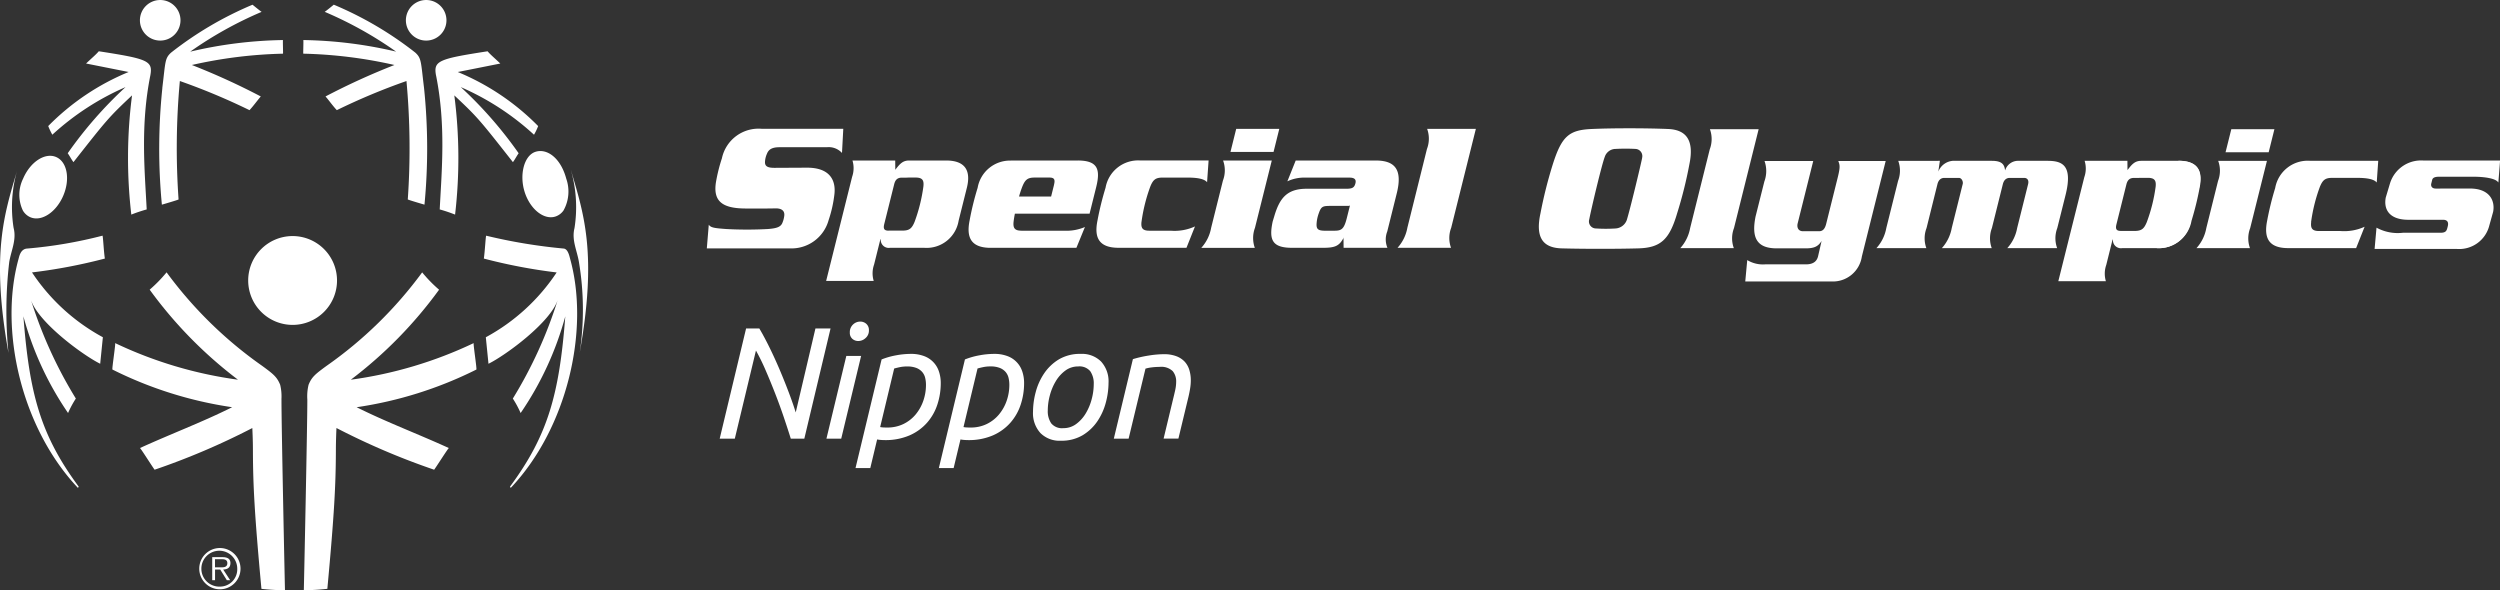 <svg id="Group_4764" data-name="Group 4764" xmlns="http://www.w3.org/2000/svg" xmlns:xlink="http://www.w3.org/1999/xlink" width="224.661" height="53.043" viewBox="0 0 224.661 53.043">
  <rect x="0" y="0" width="224.661" height="53.043" fill="#333333" stroke="none"/>
  <defs>
    <clipPath id="clip-path">
      <rect id="Rectangle_3286" data-name="Rectangle 3286" width="224.661" height="53.043" fill="none"/>
    </clipPath>
  </defs>
  <g id="Group_4763" data-name="Group 4763" clip-path="url(#clip-path)">
    <path id="Path_13769" data-name="Path 13769" d="M4.332,32.454c.994.429,2.322-.438,2.961-1.934s.353-3.05-.644-3.476-2.32.439-2.96,1.934a3.291,3.291,0,0,0-.027,2.871,1.443,1.443,0,0,0,.669.605" transform="translate(-1.608 -12.934)" fill="#fff"/>
    <path id="Path_13770" data-name="Path 13770" d="M26.01,3.647a1.823,1.823,0,1,0-1.821-1.821A1.823,1.823,0,0,0,26.01,3.647" transform="translate(-11.615)" fill="#fff"/>
    <path id="Path_13771" data-name="Path 13771" d="M27.805,8.309a52.83,52.83,0,0,0-.043,10.474s1.506-.436,1.5-.47a65.74,65.74,0,0,1,.116-10.641,57.971,57.971,0,0,1,6.258,2.619c.364-.392.669-.829,1.014-1.233a62.073,62.073,0,0,0-6.194-2.826,41.022,41.022,0,0,1,8.191-1.017c.019,0-.029-1.227,0-1.225a38.617,38.617,0,0,0-8.339,1.044,34.515,34.515,0,0,1,6.417-3.577c-.158-.1-.816-.642-.816-.642a31.632,31.632,0,0,0-7.326,4.31c-.561.519-.492.8-.783,3.185" transform="translate(-13.215 -0.391)" fill="#fff"/>
    <path id="Path_13772" data-name="Path 13772" d="M8.7,16.364a23.731,23.731,0,0,1,6.581-4.28,36.872,36.872,0,0,0-5.195,5.943c.183.258.324.543.515.8,3.039-3.863,3.158-4.015,5.264-6A44.057,44.057,0,0,0,15.8,23.541a13.473,13.473,0,0,1,1.383-.465c-.178-3.507-.571-7.568.329-12.053.234-1.3-.213-1.475-4.633-2.16-.289.33-.484.478-1.145,1.1l3.827.762a21.769,21.769,0,0,0-7.227,4.859,5.729,5.729,0,0,0,.37.778" transform="translate(-4 -4.256)" fill="#fff"/>
    <path id="Path_13773" data-name="Path 13773" d="M71.994,3.647a1.823,1.823,0,1,0-1.825-1.821,1.823,1.823,0,0,0,1.825,1.821" transform="translate(-33.694)" fill="#fff"/>
    <path id="Path_13774" data-name="Path 13774" d="M52.428,5.214A41.107,41.107,0,0,1,60.62,6.231a62.1,62.1,0,0,0-6.194,2.827c.344.4.649.841,1.014,1.232A57.646,57.646,0,0,1,61.7,7.672a66.014,66.014,0,0,1,.118,10.639c0,.035,1.5.471,1.5.471a52.784,52.784,0,0,0-.038-10.475c-.291-2.381-.222-2.666-.782-3.185a31.65,31.65,0,0,0-7.33-4.31s-.656.545-.817.642a34.414,34.414,0,0,1,6.418,3.577A38.593,38.593,0,0,0,52.428,3.99c.031,0-.02,1.224,0,1.224" transform="translate(-25.173 -0.391)" fill="#fff"/>
    <path id="Path_13775" data-name="Path 13775" d="M75.334,11.023c.9,4.484.509,8.546.332,12.053a13.468,13.468,0,0,1,1.381.465,43.816,43.816,0,0,0-.069-10.713c2.107,1.98,2.226,2.133,5.267,6,.188-.254.329-.539.514-.8a36.877,36.877,0,0,0-5.2-5.944,23.681,23.681,0,0,1,6.581,4.28,5.5,5.5,0,0,0,.372-.778,21.782,21.782,0,0,0-7.225-4.859l3.825-.762c-.662-.624-.859-.773-1.146-1.1-4.419.684-4.867.859-4.634,2.159" transform="translate(-36.151 -4.256)" fill="#fff"/>
    <path id="Path_13776" data-name="Path 13776" d="M1.225,34.646a11.92,11.92,0,0,1,.319-5.187c-1.158,3.922-2.371,7.5-.782,16.4A37.827,37.827,0,0,1,.829,37.7c.17-1.04.666-1.976.4-3.049" transform="translate(0 -14.146)" fill="#fff"/>
    <path id="Path_13777" data-name="Path 13777" d="M10.169,40.744A40.409,40.409,0,0,1,3.41,41.9c-.6.027-.721.7-.79.954C.853,49.27,2.908,58.066,7.964,63.409c0,0,.072-.109.065-.118C4.606,58.666,3.6,54.962,3.062,47.99a28.531,28.531,0,0,0,4.013,8.69,9.168,9.168,0,0,1,.7-1.3,39.153,39.153,0,0,1-4.055-8.927c.607,2.05,4.728,5.059,6.243,5.8l.24-2.383a17.784,17.784,0,0,1-6.368-5.824A48.507,48.507,0,0,0,10.383,42.8c-.1-.614-.166-2.066-.214-2.055" transform="translate(-0.959 -19.565)" fill="#fff"/>
    <path id="Path_13778" data-name="Path 13778" d="M90.815,41.9a48.711,48.711,0,0,1-6.955-1.154c-.049-.011-.119,1.441-.214,2.055a48.446,48.446,0,0,0,6.544,1.247,17.794,17.794,0,0,1-6.366,5.824l.239,2.383c1.518-.742,5.636-3.751,6.242-5.8a39.384,39.384,0,0,1-4.053,8.927,8.947,8.947,0,0,1,.7,1.3,28.584,28.584,0,0,0,4.014-8.69c-.537,6.972-1.546,10.676-4.968,15.3-.007.009.065.118.065.118,5.057-5.342,7.111-14.138,5.346-20.556-.07-.25-.193-.927-.6-.954" transform="translate(-40.166 -19.565)" fill="#fff"/>
    <path id="Path_13779" data-name="Path 13779" d="M90.513,29.792c.494,1.548,1.732,2.536,2.762,2.207a1.448,1.448,0,0,0,.727-.54,3.487,3.487,0,0,0,.251-2.86c-.5-1.869-1.732-2.748-2.763-2.419s-1.468,2.063-.976,3.612" transform="translate(-43.366 -12.539)" fill="#fff"/>
    <path id="Path_13780" data-name="Path 13780" d="M98.706,29.458a12.008,12.008,0,0,1,.317,5.188c-.271,1.072.231,2.01.4,3.049a25.957,25.957,0,0,1,.066,8.161c1.591-8.9.378-12.474-.78-16.4" transform="translate(-47.397 -14.145)" fill="#fff"/>
    <path id="Path_13781" data-name="Path 13781" d="M50.889,44.8A3.991,3.991,0,1,0,46.9,48.794,3.989,3.989,0,0,0,50.889,44.8" transform="translate(-20.603 -19.598)" fill="#fff"/>
    <path id="Path_13782" data-name="Path 13782" d="M67.784,53.445a37.378,37.378,0,0,1-11.039,3.289,38.513,38.513,0,0,0,7.932-8.089,12.471,12.471,0,0,1-1.52-1.557A36.932,36.932,0,0,1,54.55,55.5c-1.009.739-1.313.985-1.6,1.685a4.363,4.363,0,0,0-.114,1.315c.012,1.976-.308,17.069-.314,17.152a20.025,20.025,0,0,0,2.114-.127c.626-6.72.757-9.359.767-12.377,0-1.094.051-1.979.051-2.074a64.285,64.285,0,0,0,8.779,3.748c.169-.213,1.277-1.967,1.322-1.947-2.761-1.263-5.585-2.319-8.288-3.669a35.551,35.551,0,0,0,10.76-3.385c.061-.033-.3-2.348-.239-2.378" transform="translate(-25.219 -22.611)" fill="#fff"/>
    <path id="Path_13783" data-name="Path 13783" d="M34.615,58.5a4.374,4.374,0,0,0-.115-1.315c-.29-.7-.594-.947-1.6-1.685a37,37,0,0,1-8.606-8.415,12.64,12.64,0,0,1-1.52,1.557,38.547,38.547,0,0,0,7.934,8.09,37.315,37.315,0,0,1-11.039-3.29c.065.03-.3,2.344-.24,2.378a35.525,35.525,0,0,0,10.757,3.385c-2.7,1.35-5.526,2.406-8.285,3.669.044-.019,1.148,1.735,1.317,1.947A63.932,63.932,0,0,0,32,61.076c0,.1.053.981.053,2.074.009,3.017.14,5.657.765,12.377a20.1,20.1,0,0,0,2.116.127c-.007-.082-.327-15.175-.314-17.152" transform="translate(-9.324 -22.611)" fill="#fff"/>
    <path id="Path_13784" data-name="Path 13784" d="M38.33,96.865c0-.344-.185-.549-.733-.549h-.907v2.072h.254v-.956h.465l.593.956h.3l-.626-.956c.366-.008.65-.16.65-.567m-1,.366h-.387V96.5h.592c.256,0,.52.04.52.362,0,.421-.431.372-.726.372" transform="translate(-17.619 -46.25)" fill="#fff"/>
    <path id="Path_13785" data-name="Path 13785" d="M36.3,94.742A1.854,1.854,0,1,0,38.153,96.6,1.858,1.858,0,0,0,36.3,94.742m0,3.467A1.612,1.612,0,1,1,37.859,96.6,1.552,1.552,0,0,1,36.3,98.209" transform="translate(-16.539 -45.494)" fill="#fff"/>
    <path id="Path_13786" data-name="Path 13786" d="M193.606,33.256c-.055.537.068.8.7.8h1.922a4.4,4.4,0,0,0,2.186-.385l-.765,1.921h-6.1c-1.805,0-2.2-.953-1.9-2.436a26.689,26.689,0,0,1,.728-2.958,2.972,2.972,0,0,1,3.132-2.452h6.128L199.5,29.7c-.232-.284-.8-.417-1.75-.417H195.5c-.636,0-.854.2-1.1.8a14.962,14.962,0,0,0-.791,3.17" transform="translate(-91.027 -13.324)" fill="#fff"/>
    <path id="Path_13787" data-name="Path 13787" d="M149.033,27.748l.008.835c.428-.569.693-.835,1.244-.835h3.323c1.8,0,2.222,1,1.866,2.439l-.743,2.97a2.915,2.915,0,0,1-3.08,2.437h-3.088a.719.719,0,0,1-.829-.767H147.7l-.566,2.272a2.368,2.368,0,0,0-.034,1.469h-4.274l2.333-9.35a2.369,2.369,0,0,0,.032-1.47Zm-.584,6.3h1.23c.636,0,.854-.2,1.1-.8a14.786,14.786,0,0,0,.787-3.168c.058-.537-.066-.8-.7-.8h-.636l-.192.008h-.4c-.385,0-.594.167-.7.6l-.891,3.571c-.109.438.009.594.392.594Z" transform="translate(-68.585 -13.324)" fill="#fff"/>
    <path id="Path_13788" data-name="Path 13788" d="M177.292,27.749H171.24l0,.006a2.954,2.954,0,0,0-2.979,2.446,25.635,25.635,0,0,0-.726,2.958c-.284,1.439.08,2.38,1.751,2.434l0,0h7.851l.766-1.869a4.239,4.239,0,0,1-1.87.333h-3.79a2.072,2.072,0,0,1-.334-.027c-.383-.077-.464-.334-.418-.776.023-.207.064-.461.117-.729h6.712l.6-2.407c.4-1.619.095-2.353-1.621-2.371m-2.169,2.171-.266,1.068-2.883,0a8.944,8.944,0,0,1,.3-.906c.246-.6.466-.8,1.1-.8h1.335c.436,0,.523.183.41.635" transform="translate(-80.406 -13.324)" fill="#fff"/>
    <path id="Path_13789" data-name="Path 13789" d="M209.623,26.927a2.577,2.577,0,0,0,.014-1.8h4.376l-1.51,6.045a2.628,2.628,0,0,0-.015,1.8h-4.809a3.628,3.628,0,0,0,.885-1.8Zm5.064-4.644-.516,2.073H210.3l.515-2.073Z" transform="translate(-99.725 -10.7)" fill="#fff"/>
    <path id="Path_13790" data-name="Path 13790" d="M229.15,27.748c1.67,0,2.459.733,1.9,2.958l-.853,3.422a1.95,1.95,0,0,0,.017,1.466h-3.939l-.01-.967-.009.1c-.376.7-.751.866-1.82.866h-2.8c-1.772,0-2.091-.707-1.733-2.369l.141-.466c.484-1.635,1.144-2.472,2.915-2.472h3.589c.551,0,.7-.135.793-.5.1-.416-.209-.5-.542-.5h-3.924a3.546,3.546,0,0,0-1.654.334l.749-1.871Zm-2.435,4.077H225.08c-.607.016-.809,0-1.026.641a3.219,3.219,0,0,0-.2.874c-.048.529.073.7.67.717h.918c.618,0,.865-.116,1.116-1.114l.252-1.008.037-.16a.154.154,0,0,1-.13.049" transform="translate(-105.533 -13.324)" fill="#fff"/>
    <path id="Path_13791" data-name="Path 13791" d="M244.245,24.088a2.587,2.587,0,0,0,.018-1.805h4.377l-2.216,8.886a2.574,2.574,0,0,0-.015,1.8H241.6a3.646,3.646,0,0,0,.885-1.8Z" transform="translate(-116.013 -10.7)" fill="#fff"/>
    <path id="Path_13792" data-name="Path 13792" d="M122.367,30.884c.172.268.5.314,1.562.391a34.043,34.043,0,0,0,3.755,0c.8-.062,1.164-.186,1.31-.584a2.324,2.324,0,0,0,.15-.552c.071-.412-.122-.72-.759-.72,0,0-.65.025-2.737.012s-2.9-.666-2.638-2.354a14.74,14.74,0,0,1,.538-2.16,3.363,3.363,0,0,1,3.6-2.647h7.306l-.116,2.169a1.619,1.619,0,0,0-1.357-.515h-4.263c-.637,0-.964.184-1.116.572a2.017,2.017,0,0,0-.183.735c-.018.4.22.546.857.546l2.92-.015c2.513,0,2.531,1.681,2.468,2.326a11.242,11.242,0,0,1-.528,2.389,3.46,3.46,0,0,1-3.486,2.538h-7.459Z" transform="translate(-58.673 -10.694)" fill="#fff"/>
    <path id="Path_13793" data-name="Path 13793" d="M374.806,27.789c1.806,0,2.2.955,1.9,2.438a26.218,26.218,0,0,1-.727,2.956,2.976,2.976,0,0,1-3.13,2.454" transform="translate(-179.04 -13.344)" fill="#fff"/>
    <path id="Path_13794" data-name="Path 13794" d="M395.821,33.312c-.057.533.066.8.7.8h1.92a4.409,4.409,0,0,0,2.183-.384l-.763,1.921h-6.1c-1.8,0-2.192-.956-1.9-2.441a26.289,26.289,0,0,1,.726-2.956,2.969,2.969,0,0,1,3.132-2.45h6.129l-.136,1.953c-.23-.287-.8-.419-1.751-.419h-2.256c-.631,0-.851.2-1.1.8a14.8,14.8,0,0,0-.792,3.171" transform="translate(-188.129 -13.352)" fill="#fff"/>
    <path id="Path_13795" data-name="Path 13795" d="M362.049,27.805l.007.833c.426-.568.693-.833,1.243-.833h3.324c1.8,0,2.222,1,1.864,2.437l-.741,2.969a2.919,2.919,0,0,1-3.077,2.441h-3.091a.719.719,0,0,1-.828-.77h-.035l-.565,2.274a2.365,2.365,0,0,0-.034,1.468h-4.276l2.335-9.351a2.343,2.343,0,0,0,.03-1.468Zm-.586,6.3h1.231c.635,0,.854-.2,1.1-.8a14.56,14.56,0,0,0,.792-3.171c.058-.533-.067-.8-.7-.8h-.638l-.194.006h-.4c-.385,0-.595.168-.7.6l-.891,3.571c-.108.436.007.592.393.592Z" transform="translate(-170.871 -13.352)" fill="#fff"/>
    <path id="Path_13796" data-name="Path 13796" d="M293.137,24.143a2.6,2.6,0,0,0,.014-1.805h4.378l-2.215,8.885a2.578,2.578,0,0,0-.015,1.8h-4.809a3.663,3.663,0,0,0,.883-1.8Z" transform="translate(-139.49 -10.726)" fill="#fff"/>
    <path id="Path_13797" data-name="Path 13797" d="M304.556,35.687c-1.864,0-2.27-1.027-1.909-2.852l.792-3.155a2.7,2.7,0,0,0,.016-1.841h4.377l-1.4,5.608c-.085.349.048.7.478.7h1.452c.335,0,.522-.218.634-.665l1.036-4.157c.246-.989.184-1.137.053-1.487h4.258L312.2,36.423a2.631,2.631,0,0,1-2.745,2.238h-7.731l.178-1.921a2.717,2.717,0,0,0,1.606.385h3.663c.753,0,1-.352,1.095-.72l.317-1.385h0c-.308.5-.662.667-1.438.667Z" transform="translate(-144.887 -13.368)" fill="#fff"/>
    <path id="Path_13798" data-name="Path 13798" d="M330.1,27.805l-.138.95h.005a1.529,1.529,0,0,1,1.284-.95h3.522c.95,0,1.126.368,1.185.852h.008a1.219,1.219,0,0,1,1.1-.852h2.705c1.3,0,2.3.364,1.623,3.072l-.743,2.971a2.581,2.581,0,0,0-.013,1.8H336.16a3.671,3.671,0,0,0,.884-1.8l.983-3.94c.106-.424-.133-.569-.344-.569h-1.3c-.3,0-.526.168-.626.569l-.982,3.94a2.587,2.587,0,0,0-.016,1.8H330.28a3.67,3.67,0,0,0,.885-1.8l.982-3.94c.068-.188-.061-.569-.342-.569h-1.3c-.3,0-.525.168-.626.569l-.978,3.94a2.578,2.578,0,0,0-.017,1.8H324.4a3.652,3.652,0,0,0,.885-1.8l1.058-4.24a2.578,2.578,0,0,0,.016-1.8Z" transform="translate(-155.774 -13.352)" fill="#fff"/>
    <path id="Path_13799" data-name="Path 13799" d="M381.662,26.983a2.569,2.569,0,0,0,.013-1.8h4.38l-1.506,6.043a2.581,2.581,0,0,0-.018,1.8h-4.81a3.648,3.648,0,0,0,.885-1.8Zm5.064-4.645-.515,2.072h-3.876l.518-2.072Z" transform="translate(-182.338 -10.726)" fill="#fff"/>
    <path id="Path_13800" data-name="Path 13800" d="M419.064,30.264c1.827,0,2.287,1.134,2.1,2.1l-.344,1.231a2.787,2.787,0,0,1-2.907,2.1h-7.4l.172-1.913a3.981,3.981,0,0,0,2.37.458h3.362c.408,0,.551-.1.631-.424l.043-.167c.081-.322-.014-.575-.419-.575h-3.11c-1.827,0-2.236-1.027-2.044-2.008l.386-1.286a2.921,2.921,0,0,1,3.025-2.029h6.86l-.155,1.978c-.221-.39-1.3-.524-2.234-.524H416.3c-.389,0-.567.1-.613.286l-.084.337c-.045.189.03.441.417.441Z" transform="translate(-197.121 -13.323)" fill="#fff"/>
    <path id="Path_13801" data-name="Path 13801" d="M267.292,25.4c.8-2.511,1.456-3.068,3.481-3.158s5.026-.079,6.879,0c1.631.068,2.356,1.011,1.911,3.161a37.876,37.876,0,0,1-1.1,4.41c-.691,2.349-1.465,3.1-3.49,3.157-1.878.054-4.8.057-6.882,0-1.7-.045-2.386-.972-1.91-3.157a39.529,39.529,0,0,1,1.111-4.413m8.021-.562a.647.647,0,0,0-.6-.806,17.211,17.211,0,0,0-1.772,0,1.035,1.035,0,0,0-.986.723c-.264.683-1.164,4.447-1.391,5.605a.632.632,0,0,0,.6.821,13.94,13.94,0,0,0,1.769,0,1.15,1.15,0,0,0,1-.75c.3-.946,1.294-5.1,1.384-5.593" transform="translate(-127.746 -10.65)" fill="#fff"/>
    <path id="Path_13802" data-name="Path 13802" d="M130.806,66.685q-.257-.828-.614-1.887t-.779-2.144q-.422-1.086-.865-2.108a18.876,18.876,0,0,0-.872-1.779l-1.9,7.919h-1.358l2.373-9.906h1.187q.457.773.936,1.751t.915,2.009q.435,1.029.807,2.015t.615,1.773l1.772-7.548h1.358l-2.358,9.906Z" transform="translate(-59.743 -27.265)" fill="#fff"/>
    <path id="Path_13803" data-name="Path 13803" d="M144.2,66.117h-1.329l1.787-7.433h1.329Zm1.544-8.776a.79.79,0,0,1-.55-.2.713.713,0,0,1-.221-.558.936.936,0,0,1,.286-.722.923.923,0,0,1,.643-.264.8.8,0,0,1,.558.207.742.742,0,0,1,.229.579.88.88,0,0,1-.3.693.957.957,0,0,1-.643.265" transform="translate(-68.604 -26.697)" fill="#fff"/>
    <path id="Path_13804" data-name="Path 13804" d="M152.859,61.18a3.287,3.287,0,0,1,1.208.2,2.195,2.195,0,0,1,1.329,1.38,3.229,3.229,0,0,1,.164,1.051,6.111,6.111,0,0,1-.3,1.908,4.655,4.655,0,0,1-.922,1.636,4.5,4.5,0,0,1-1.572,1.144,5.447,5.447,0,0,1-2.251.428q-.157,0-.343-.015a2.707,2.707,0,0,1-.329-.043l-.615,2.573H147.9l2.344-9.763a6.676,6.676,0,0,1,1.308-.371,7.342,7.342,0,0,1,1.308-.128m-2.745,6.575a1.916,1.916,0,0,0,.307.036c.11.005.217.007.322.007a3.265,3.265,0,0,0,1.458-.315,3.3,3.3,0,0,0,1.094-.85,3.907,3.907,0,0,0,.693-1.229,4.348,4.348,0,0,0,.243-1.451,2.633,2.633,0,0,0-.071-.614,1.251,1.251,0,0,0-.265-.529,1.332,1.332,0,0,0-.521-.364,2.223,2.223,0,0,0-.843-.136,3.129,3.129,0,0,0-.658.064c-.2.043-.367.084-.5.122Z" transform="translate(-71.02 -29.378)" fill="#fff"/>
    <path id="Path_13805" data-name="Path 13805" d="M167.268,61.18a3.287,3.287,0,0,1,1.208.2,2.194,2.194,0,0,1,1.329,1.38,3.229,3.229,0,0,1,.164,1.051,6.111,6.111,0,0,1-.3,1.908,4.655,4.655,0,0,1-.922,1.636,4.5,4.5,0,0,1-1.572,1.144,5.447,5.447,0,0,1-2.251.428q-.157,0-.343-.015a2.707,2.707,0,0,1-.329-.043l-.615,2.573h-1.329l2.344-9.763a6.676,6.676,0,0,1,1.308-.371,7.342,7.342,0,0,1,1.308-.128m-2.745,6.575a1.916,1.916,0,0,0,.307.036c.11.005.217.007.322.007a3.265,3.265,0,0,0,1.458-.315,3.3,3.3,0,0,0,1.094-.85A3.906,3.906,0,0,0,168.4,65.4a4.348,4.348,0,0,0,.243-1.451,2.634,2.634,0,0,0-.071-.614,1.257,1.257,0,0,0-.265-.529,1.332,1.332,0,0,0-.521-.364,2.223,2.223,0,0,0-.843-.136,3.129,3.129,0,0,0-.658.064c-.2.043-.367.084-.5.122Z" transform="translate(-77.939 -29.378)" fill="#fff"/>
    <path id="Path_13806" data-name="Path 13806" d="M181.088,68.984a2.424,2.424,0,0,1-1.837-.693,2.643,2.643,0,0,1-.664-1.908,6.969,6.969,0,0,1,.236-1.743,5.479,5.479,0,0,1,.751-1.687A4.244,4.244,0,0,1,180.9,61.68a3.7,3.7,0,0,1,1.972-.5,2.426,2.426,0,0,1,1.837.693,2.645,2.645,0,0,1,.665,1.908,7,7,0,0,1-.236,1.744,5.5,5.5,0,0,1-.751,1.686,4.245,4.245,0,0,1-1.329,1.272,3.7,3.7,0,0,1-1.973.5m.229-1.129a1.9,1.9,0,0,0,1.151-.372,3.247,3.247,0,0,0,.858-.95,4.891,4.891,0,0,0,.536-1.279,5.292,5.292,0,0,0,.186-1.358,1.919,1.919,0,0,0-.314-1.158,1.259,1.259,0,0,0-1.086-.429,1.9,1.9,0,0,0-1.151.372,3.235,3.235,0,0,0-.858.951,4.863,4.863,0,0,0-.536,1.279,5.271,5.271,0,0,0-.186,1.358,1.92,1.92,0,0,0,.314,1.158,1.26,1.26,0,0,0,1.086.429" transform="translate(-85.756 -29.378)" fill="#fff"/>
    <path id="Path_13807" data-name="Path 13807" d="M193.885,68.824h-1.33l1.715-7.147a10.584,10.584,0,0,1,1.423-.322,8.844,8.844,0,0,1,1.365-.122,3.084,3.084,0,0,1,1.107.179,1.974,1.974,0,0,1,.751.486,1.9,1.9,0,0,1,.422.743,3.167,3.167,0,0,1,.136.951,4.506,4.506,0,0,1-.057.693c-.038.242-.086.488-.143.736l-.915,3.8h-1.33l.844-3.517q.1-.4.193-.815a3.6,3.6,0,0,0,.093-.786,1.438,1.438,0,0,0-.314-.95,1.472,1.472,0,0,0-1.172-.378,5.635,5.635,0,0,0-.7.043,3.382,3.382,0,0,0-.572.114Z" transform="translate(-92.463 -29.404)" fill="#fff"/>
  </g>
</svg>
